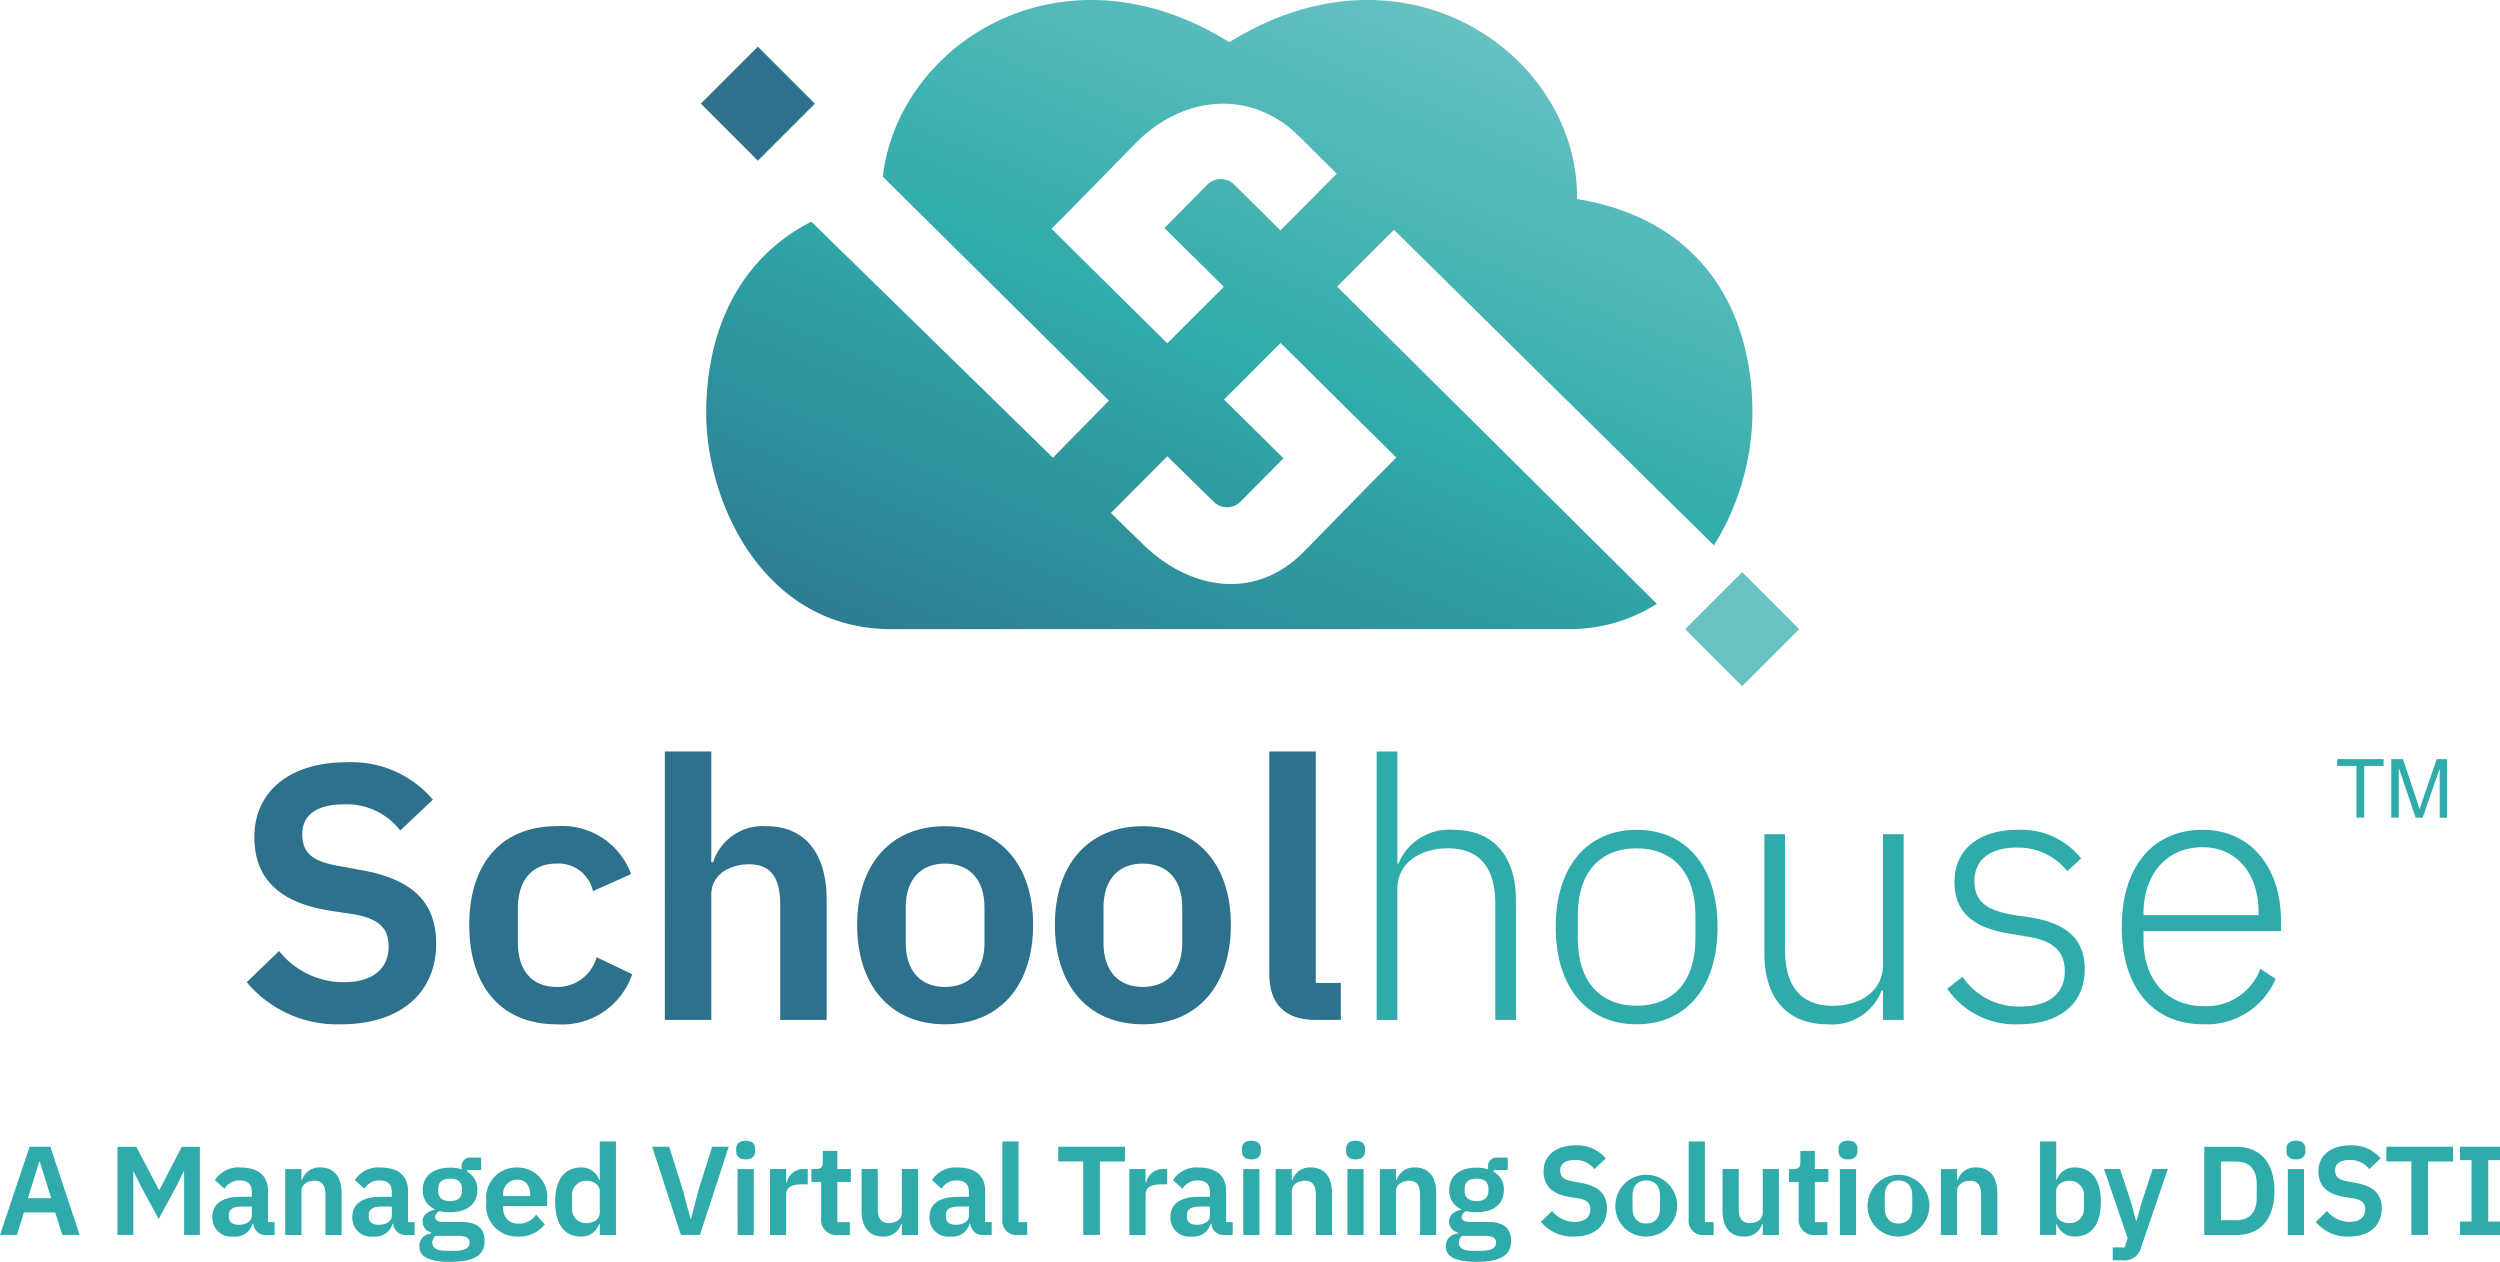 <svg xmlns="http://www.w3.org/2000/svg" xmlns:xlink="http://www.w3.org/1999/xlink" width="182.676" height="92.203" viewBox="0 0 182.676 92.203">
  <defs>
    <linearGradient id="linear-gradient" x1="0.196" y1="1.144" x2="0.801" y2="0.138" gradientUnits="objectBoundingBox">
      <stop offset="0" stop-color="#2d718c"/>
      <stop offset="0.548" stop-color="#30abab"/>
      <stop offset="1" stop-color="#69c2c2"/>
    </linearGradient>
  </defs>
  <g id="Group_8293" data-name="Group 8293" transform="translate(0 0)">
    <g id="Group_8289" data-name="Group 8289" transform="translate(0 83.352)">
      <path id="Path_5123" data-name="Path 5123" d="M31.555,243.3l-.517-1.645H28.746l-.508,1.645H27l2.162-6.448h1.516L32.82,243.3Zm-1.644-5.34h-.047l-.822,2.652h1.7Z" transform="translate(-27 -236.413)" fill="#30abab"/>
      <path id="Path_5124" data-name="Path 5124" d="M48.142,236.856h1.376l1.653,3.15h.038l1.635-3.15h1.321V243.3H53.011v-4.629h-.038l-.5,1.025-1.321,2.439L49.832,239.7l-.5-1.025H49.3V243.3H48.142Z" transform="translate(-39.559 -236.413)" fill="#30abab"/>
      <path id="Path_5125" data-name="Path 5125" d="M65.232,244.209c0-.988.749-1.478,2.06-1.478h.822v-.35c0-.537-.268-.85-.9-.85a1.255,1.255,0,0,0-1.1.609l-.7-.628a2.03,2.03,0,0,1,1.884-.924c1.3,0,2,.619,2,1.718v2.273h.48v.942h-.656a.877.877,0,0,1-.9-.831H68.17a1.3,1.3,0,0,1-1.4.943A1.368,1.368,0,0,1,65.232,244.209Zm2.883-.129v-.638h-.758c-.619,0-.924.213-.924.591v.158c0,.388.268.582.73.582C67.689,244.773,68.115,244.533,68.115,244.08Z" transform="translate(-49.712 -238.63)" fill="#30abab"/>
      <path id="Path_5126" data-name="Path 5126" d="M78.34,245.521V240.7h1.183v.8h.046a1.331,1.331,0,0,1,1.349-.915c.988,0,1.543.684,1.543,1.885v3.049H81.278v-2.928c0-.684-.231-1.035-.795-1.035-.489,0-.96.258-.96.776v3.187Z" transform="translate(-57.499 -238.63)" fill="#30abab"/>
      <path id="Path_5127" data-name="Path 5127" d="M90.425,244.209c0-.988.748-1.478,2.06-1.478h.822v-.35c0-.537-.268-.85-.9-.85a1.255,1.255,0,0,0-1.1.609l-.7-.628a2.031,2.031,0,0,1,1.885-.924c1.3,0,2,.619,2,1.718v2.273h.481v.942h-.656a.878.878,0,0,1-.9-.831h-.055a1.3,1.3,0,0,1-1.4.943A1.368,1.368,0,0,1,90.425,244.209Zm2.882-.129v-.638H92.55c-.619,0-.924.213-.924.591v.158c0,.388.268.582.73.582C92.883,244.773,93.307,244.533,93.307,244.08Z" transform="translate(-64.678 -238.63)" fill="#30abab"/>
      <path id="Path_5128" data-name="Path 5128" d="M104.731,246.4c-1.626,0-2.245-.425-2.245-1.136a.888.888,0,0,1,.859-.924v-.1a.793.793,0,0,1-.619-.8c0-.5.425-.749.887-.85v-.037a1.455,1.455,0,0,1-.878-1.4c0-.979.693-1.635,2-1.635a2.674,2.674,0,0,1,.84.12v-.157a.617.617,0,0,1,.684-.7H107v.906h-1.026v.129a1.443,1.443,0,0,1,.748,1.34c0,.97-.684,1.617-2,1.617a2.955,2.955,0,0,1-.739-.083.5.5,0,0,0-.342.434c0,.24.2.36.628.36h1.293c1.183,0,1.691.508,1.691,1.377C107.262,245.853,106.578,246.4,104.731,246.4Zm.6-1.9h-1.644a.591.591,0,0,0-.25.5c0,.369.277.591,1.016.591h.591c.766,0,1.108-.194,1.108-.6C106.154,244.68,105.932,244.5,105.331,244.5Zm.268-3.28v-.158c0-.49-.3-.739-.868-.739s-.868.25-.868.739v.158c0,.48.3.739.868.739S105.6,241.7,105.6,241.216Z" transform="translate(-71.843 -237.548)" fill="#30abab"/>
      <path id="Path_5129" data-name="Path 5129" d="M114.548,243.1a2.208,2.208,0,0,1,2.236-2.513,2.163,2.163,0,0,1,2.2,2.43v.388h-3.206v.12a1.072,1.072,0,0,0,1.174,1.164,1.465,1.465,0,0,0,1.228-.656l.638.712a2.387,2.387,0,0,1-2,.887A2.236,2.236,0,0,1,114.548,243.1Zm1.228-.5v.074h1.977v-.083c0-.666-.341-1.118-.951-1.118A1.024,1.024,0,0,0,115.776,242.6Z" transform="translate(-79.008 -238.63)" fill="#30abab"/>
      <path id="Path_5130" data-name="Path 5130" d="M130.188,241.933h-.046a1.355,1.355,0,0,1-1.33.915c-1.21,0-1.885-.915-1.885-2.532s.675-2.513,1.885-2.513a1.328,1.328,0,0,1,1.33.906h.046V235.9h1.183v6.836h-1.183Zm0-.85V239.55c0-.471-.434-.776-1-.776a1.027,1.027,0,0,0-1.025,1.136v.831a1.019,1.019,0,0,0,1.025,1.127C129.754,241.868,130.188,241.582,130.188,241.083Z" transform="translate(-86.362 -235.845)" fill="#30abab"/>
      <path id="Path_5131" data-name="Path 5131" d="M146.489,243.3l-2.106-6.448h1.247l.989,3.141.572,2.143h.028l.563-2.143.988-3.141h1.211l-2.106,6.448Z" transform="translate(-96.732 -236.413)" fill="#30abab"/>
      <path id="Path_5132" data-name="Path 5132" d="M159.516,236.54v-.185c0-.342.2-.591.693-.591s.693.249.693.591v.185c0,.341-.213.591-.693.591S159.516,236.881,159.516,236.54Zm.1,1.294H160.8v4.822h-1.182Z" transform="translate(-105.722 -235.764)" fill="#30abab"/>
      <path id="Path_5133" data-name="Path 5133" d="M165.591,245.684v-4.822h1.183v1h.047a1.236,1.236,0,0,1,1.275-1h.259v1.117h-.37c-.795,0-1.211.222-1.211.749v2.956Z" transform="translate(-109.331 -238.793)" fill="#30abab"/>
      <path id="Path_5134" data-name="Path 5134" d="M173.766,242.522v-2.651h-.711v-.942h.369c.351,0,.462-.167.462-.5v-.822h1.062v1.321h.988v.942h-.988v2.938h.915v.942h-.85A1.116,1.116,0,0,1,173.766,242.522Z" transform="translate(-113.765 -236.859)" fill="#30abab"/>
      <path id="Path_5135" data-name="Path 5135" d="M185.028,244.88h-.047a1.309,1.309,0,0,1-1.349.915c-.988,0-1.543-.684-1.543-1.885v-3.049h1.183v2.928c0,.665.25,1.025.813,1.025.471,0,.943-.249.943-.767v-3.187h1.183v4.822h-1.183Z" transform="translate(-119.132 -238.793)" fill="#30abab"/>
      <path id="Path_5136" data-name="Path 5136" d="M194.31,244.209c0-.988.748-1.478,2.059-1.478h.822v-.35c0-.537-.268-.85-.9-.85a1.254,1.254,0,0,0-1.1.609l-.7-.628a2.031,2.031,0,0,1,1.885-.924c1.3,0,2,.619,2,1.718v2.273h.48v.942H198.2a.877.877,0,0,1-.9-.831h-.056a1.3,1.3,0,0,1-1.4.943A1.367,1.367,0,0,1,194.31,244.209Zm2.882-.129v-.638h-.758c-.618,0-.924.213-.924.591v.158c0,.388.268.582.73.582C196.767,244.773,197.192,244.533,197.192,244.08Z" transform="translate(-126.391 -238.63)" fill="#30abab"/>
      <path id="Path_5137" data-name="Path 5137" d="M208.6,242.737a1.046,1.046,0,0,1-1.183-1.164V235.9H208.6v5.894h.638v.942Z" transform="translate(-134.177 -235.845)" fill="#30abab"/>
      <path id="Path_5138" data-name="Path 5138" d="M220.526,237.937V243.3h-1.219v-5.368h-1.829v-1.081h4.878v1.081Z" transform="translate(-140.154 -236.413)" fill="#30abab"/>
      <path id="Path_5139" data-name="Path 5139" d="M230.288,245.684v-4.822h1.183v1h.047a1.236,1.236,0,0,1,1.275-1h.259v1.117h-.37c-.795,0-1.211.222-1.211.749v2.956Z" transform="translate(-147.764 -238.793)" fill="#30abab"/>
      <path id="Path_5140" data-name="Path 5140" d="M237.685,244.209c0-.988.748-1.478,2.06-1.478h.822v-.35c0-.537-.268-.85-.9-.85a1.254,1.254,0,0,0-1.1.609l-.7-.628a2.031,2.031,0,0,1,1.885-.924c1.3,0,2,.619,2,1.718v2.273h.48v.942h-.656a.877.877,0,0,1-.9-.831h-.055a1.3,1.3,0,0,1-1.4.943A1.367,1.367,0,0,1,237.685,244.209Zm2.882-.129v-.638h-.758c-.619,0-.924.213-.924.591v.158c0,.388.268.582.73.582C240.143,244.773,240.567,244.533,240.567,244.08Z" transform="translate(-152.158 -238.63)" fill="#30abab"/>
      <path id="Path_5141" data-name="Path 5141" d="M250.543,236.54v-.185c0-.342.2-.591.693-.591s.693.249.693.591v.185c0,.341-.213.591-.693.591S250.543,236.881,250.543,236.54Zm.1,1.294h1.182v4.822h-1.182Z" transform="translate(-159.797 -235.764)" fill="#30abab"/>
      <path id="Path_5142" data-name="Path 5142" d="M256.618,245.521V240.7H257.8v.8h.047a1.329,1.329,0,0,1,1.348-.915c.989,0,1.543.684,1.543,1.885v3.049h-1.183v-2.928c0-.684-.231-1.035-.794-1.035-.49,0-.961.258-.961.776v3.187Z" transform="translate(-163.406 -238.63)" fill="#30abab"/>
      <path id="Path_5143" data-name="Path 5143" d="M269.293,236.54v-.185c0-.342.2-.591.693-.591s.693.249.693.591v.185c0,.341-.213.591-.693.591S269.293,236.881,269.293,236.54Zm.1,1.294h1.183v4.822h-1.183Z" transform="translate(-170.935 -235.764)" fill="#30abab"/>
      <path id="Path_5144" data-name="Path 5144" d="M275.368,245.521V240.7h1.183v.8h.047a1.33,1.33,0,0,1,1.349-.915c.989,0,1.543.684,1.543,1.885v3.049h-1.183v-2.928c0-.684-.231-1.035-.794-1.035-.49,0-.961.258-.961.776v3.187Z" transform="translate(-174.544 -238.63)" fill="#30abab"/>
      <path id="Path_5145" data-name="Path 5145" d="M289.493,246.4c-1.626,0-2.245-.425-2.245-1.136a.888.888,0,0,1,.859-.924v-.1a.792.792,0,0,1-.619-.8c0-.5.425-.749.887-.85v-.037a1.455,1.455,0,0,1-.878-1.4c0-.979.693-1.635,2-1.635a2.674,2.674,0,0,1,.84.12v-.157a.617.617,0,0,1,.684-.7h.749v.906H290.74v.129a1.442,1.442,0,0,1,.748,1.34c0,.97-.684,1.617-2,1.617a2.945,2.945,0,0,1-.739-.083.494.494,0,0,0-.342.434c0,.24.2.36.628.36h1.293c1.182,0,1.691.508,1.691,1.377C292.024,245.853,291.34,246.4,289.493,246.4Zm.6-1.9h-1.645a.591.591,0,0,0-.249.5c0,.369.277.591,1.016.591h.591c.767,0,1.109-.194,1.109-.6C290.916,244.68,290.694,244.5,290.093,244.5Zm.268-3.28v-.158c0-.49-.3-.739-.868-.739s-.869.25-.869.739v.158c0,.48.305.739.869.739S290.361,241.7,290.361,241.216Z" transform="translate(-181.601 -237.548)" fill="#30abab"/>
      <path id="Path_5146" data-name="Path 5146" d="M304.362,242.181l.822-.794a2.1,2.1,0,0,0,1.653.794c.748,0,1.136-.36,1.136-.9,0-.434-.2-.7-.877-.822l-.61-.092c-1.3-.2-1.93-.822-1.93-1.876,0-1.155.9-1.9,2.337-1.9a2.713,2.713,0,0,1,2.208.951l-.832.786a1.713,1.713,0,0,0-1.441-.666c-.693,0-1.053.278-1.053.758s.277.693.9.8l.6.111c1.3.231,1.912.813,1.912,1.875,0,1.219-.877,2.052-2.42,2.052A2.993,2.993,0,0,1,304.362,242.181Z" transform="translate(-191.768 -236.251)" fill="#30abab"/>
      <path id="Path_5147" data-name="Path 5147" d="M317.811,243.1a2.257,2.257,0,1,1,2.236,2.532A2.218,2.218,0,0,1,317.811,243.1Zm3.243.453v-.9c0-.721-.388-1.118-1.007-1.118s-1,.4-1,1.118v.9c0,.73.388,1.127,1,1.127S321.054,244.283,321.054,243.553Z" transform="translate(-199.757 -238.63)" fill="#30abab"/>
      <path id="Path_5148" data-name="Path 5148" d="M332.149,242.737a1.046,1.046,0,0,1-1.183-1.164V235.9h1.183v5.894h.638v.942Z" transform="translate(-207.572 -235.845)" fill="#30abab"/>
      <path id="Path_5149" data-name="Path 5149" d="M340,244.88h-.046a1.31,1.31,0,0,1-1.349.915c-.988,0-1.543-.684-1.543-1.885v-3.049h1.183v2.928c0,.665.25,1.025.813,1.025.471,0,.942-.249.942-.767v-3.187h1.182v4.822H340Z" transform="translate(-211.195 -238.793)" fill="#30abab"/>
      <path id="Path_5150" data-name="Path 5150" d="M349.724,242.522v-2.651h-.711v-.942h.369c.351,0,.462-.167.462-.5v-.822h1.062v1.321h.988v.942h-.988v2.938h.915v.942h-.85A1.116,1.116,0,0,1,349.724,242.522Z" transform="translate(-218.293 -236.859)" fill="#30abab"/>
      <path id="Path_5151" data-name="Path 5151" d="M357.933,236.54v-.185c0-.342.2-.591.693-.591s.693.249.693.591v.185c0,.341-.213.591-.693.591S357.933,236.881,357.933,236.54Zm.1,1.294h1.183v4.822h-1.183Z" transform="translate(-223.592 -235.764)" fill="#30abab"/>
      <path id="Path_5152" data-name="Path 5152" d="M363.212,243.1a2.257,2.257,0,1,1,2.236,2.532A2.218,2.218,0,0,1,363.212,243.1Zm3.243.453v-.9c0-.721-.388-1.118-1.007-1.118s-1,.4-1,1.118v.9c0,.73.388,1.127,1,1.127S366.455,244.283,366.455,243.553Z" transform="translate(-226.728 -238.63)" fill="#30abab"/>
      <path id="Path_5153" data-name="Path 5153" d="M376.365,245.521V240.7h1.183v.8h.047a1.33,1.33,0,0,1,1.349-.915c.989,0,1.543.684,1.543,1.885v3.049H379.3v-2.928c0-.684-.231-1.035-.794-1.035-.49,0-.961.258-.961.776v3.187Z" transform="translate(-234.542 -238.63)" fill="#30abab"/>
      <path id="Path_5154" data-name="Path 5154" d="M394.206,235.9h1.183v2.808h.037a1.336,1.336,0,0,1,1.33-.906c1.22,0,1.894.906,1.894,2.513s-.674,2.532-1.894,2.532a1.364,1.364,0,0,1-1.33-.915h-.037v.8h-1.183Zm3.206,4.84v-.831a1.034,1.034,0,0,0-1.035-1.136c-.564,0-.989.3-.989.776v1.534c0,.5.425.785.989.785A1.026,1.026,0,0,0,397.412,240.741Z" transform="translate(-245.14 -235.845)" fill="#30abab"/>
      <path id="Path_5155" data-name="Path 5155" d="M409.278,240.862h1.109l-1.94,5.682a1.247,1.247,0,0,1-1.377.988h-.711v-.943h.869l.221-.674-1.727-5.053h1.174l.84,2.549.315,1.219h.055l.333-1.219Z" transform="translate(-251.981 -238.793)" fill="#30abab"/>
      <path id="Path_5156" data-name="Path 5156" d="M423.769,236.856h2.346c1.681,0,2.781,1.081,2.781,3.224s-1.1,3.224-2.781,3.224h-2.346Zm2.346,5.367c.906,0,1.487-.536,1.487-1.635v-1.016c0-1.1-.581-1.636-1.487-1.636h-1.127v4.287Z" transform="translate(-262.702 -236.413)" fill="#30abab"/>
      <path id="Path_5157" data-name="Path 5157" d="M438.56,236.54v-.185c0-.342.2-.591.693-.591s.693.249.693.591v.185c0,.341-.213.591-.693.591S438.56,236.881,438.56,236.54Zm.1,1.294h1.182v4.822h-1.182Z" transform="translate(-271.489 -235.764)" fill="#30abab"/>
      <path id="Path_5158" data-name="Path 5158" d="M443.839,242.181l.822-.794a2.1,2.1,0,0,0,1.654.794c.748,0,1.136-.36,1.136-.9,0-.434-.2-.7-.877-.822l-.61-.092c-1.3-.2-1.931-.822-1.931-1.876,0-1.155.9-1.9,2.337-1.9a2.713,2.713,0,0,1,2.208.951l-.832.786a1.714,1.714,0,0,0-1.441-.666c-.693,0-1.053.278-1.053.758s.277.693.9.8l.6.111c1.3.231,1.912.813,1.912,1.875,0,1.219-.877,2.052-2.421,2.052A2.992,2.992,0,0,1,443.839,242.181Z" transform="translate(-274.625 -236.251)" fill="#30abab"/>
      <path id="Path_5159" data-name="Path 5159" d="M459.588,237.937V243.3h-1.219v-5.368h-1.829v-1.081h4.878v1.081Z" transform="translate(-282.169 -236.413)" fill="#30abab"/>
      <path id="Path_5160" data-name="Path 5160" d="M469.786,243.3v-.979h.849v-4.49h-.849v-.979h2.929v.979h-.859v4.49h.859v.979Z" transform="translate(-290.039 -236.413)" fill="#30abab"/>
    </g>
    <g id="Group_8290" data-name="Group 8290" transform="translate(51.211 0)">
      <path id="Path_5161" data-name="Path 5161" d="M200.218,51.378l4.151-4.151,23.383,23.059a18.654,18.654,0,0,0,2.813-9.655c0-7.9-4.048-14.226-12.819-15.653.147-10.418-12.465-19.513-25.405-11.458-12.258-7.63-24.214.131-25.316,9.825L183.542,59.71l-4.091,4.17L161.795,46.63c-5.216,2.674-7.679,7.853-7.679,14,0,6.584,4.245,15.776,13.514,15.776h49.422a11.959,11.959,0,0,0,6.529-1.848Zm-20.869-4.225c2.081-2.091,4.079-4.146,6.109-6.221,3.489-3.565,8.475-4,11.96-.557l.583.576,2.191,2.178-4.121,4.141-3.377-3.351a1.392,1.392,0,0,0-1.963.011l-2.156,2.18-.976.987.987.976,3.353,3.317-4.129,4.132ZM197.8,70.733c-3.568,3.641-8.373,2.831-11.846-.6l-2.266-2.215,4.121-4.141L191.2,67.1a1.392,1.392,0,0,0,1.963-.011l3.132-3.167-4.34-4.293,4.13-4.133,8.46,8.369C202.251,66.173,200.055,68.438,197.8,70.733Z" transform="translate(-153.724 -30.435)" fill="url(#linear-gradient)"/>
      <rect id="Rectangle_3425" data-name="Rectangle 3425" width="5.891" height="5.891" transform="translate(71.923 45.972) rotate(-45)" fill="#69c2c2"/>
      <rect id="Rectangle_3426" data-name="Rectangle 3426" width="5.891" height="5.891" transform="translate(0 7.576) rotate(-45)" fill="#2d718c"/>
    </g>
    <g id="Group_8291" data-name="Group 8291" transform="translate(170.777 55.464)">
      <path id="Path_5162" data-name="Path 5162" d="M449.1,171.346V167.57h-1.41v-.505h3.393v.505h-1.416v3.775Z" transform="translate(-447.689 -167.065)" fill="#30abab"/>
      <path id="Path_5163" data-name="Path 5163" d="M457.434,171.346v-4.281h.853L459.3,170.1q.14.423.2.634.072-.234.227-.686l1.025-2.979h.762v4.281h-.546v-3.583l-1.243,3.583h-.512L457.98,167.7v3.644Z" transform="translate(-453.478 -167.065)" fill="#30abab"/>
    </g>
    <g id="Group_8292" data-name="Group 8292" transform="translate(18.03 54.908)">
      <path id="Path_5164" data-name="Path 5164" d="M71.414,183.721l2.36-2.28a6.028,6.028,0,0,0,4.746,2.28c2.147,0,3.261-1.034,3.261-2.6,0-1.246-.583-2.015-2.519-2.359l-1.75-.265c-3.738-.583-5.541-2.359-5.541-5.382,0-3.314,2.572-5.462,6.708-5.462a7.781,7.781,0,0,1,6.337,2.731l-2.386,2.253a4.927,4.927,0,0,0-4.136-1.909c-1.989,0-3.023.8-3.023,2.174,0,1.405.8,1.989,2.572,2.307l1.724.318c3.738.663,5.488,2.333,5.488,5.382,0,3.5-2.518,5.886-6.946,5.886A8.589,8.589,0,0,1,71.414,183.721Z" transform="translate(-71.414 -166.859)" fill="#2d718c"/>
      <path id="Path_5165" data-name="Path 5165" d="M111.464,186.362c0-4.428,2.307-7.212,6.39-7.212a5.351,5.351,0,0,1,5.436,3.5l-2.784,1.246a2.584,2.584,0,0,0-2.652-2.015c-1.882,0-2.837,1.325-2.837,3.261v2.519c0,1.936.954,3.235,2.837,3.235a2.96,2.96,0,0,0,2.917-2.174l2.6,1.246a5.407,5.407,0,0,1-5.515,3.659C113.771,193.626,111.464,190.816,111.464,186.362Z" transform="translate(-95.206 -173.688)" fill="#2d718c"/>
      <path id="Path_5166" data-name="Path 5166" d="M146.667,165.695h3.394v8.086h.133a3.818,3.818,0,0,1,3.871-2.624c2.837,0,4.428,1.962,4.428,5.408v8.75H155.1V176.91c0-1.962-.663-2.969-2.28-2.969-1.405,0-2.758.742-2.758,2.227v9.147h-3.394Z" transform="translate(-116.118 -165.695)" fill="#2d718c"/>
      <path id="Path_5167" data-name="Path 5167" d="M181.283,186.362c0-4.428,2.466-7.212,6.416-7.212,3.977,0,6.443,2.784,6.443,7.212,0,4.454-2.466,7.264-6.443,7.264C183.749,193.626,181.283,190.816,181.283,186.362Zm9.306,1.3v-2.572c0-2.068-1.114-3.208-2.89-3.208-1.75,0-2.864,1.14-2.864,3.208v2.572c0,2.095,1.113,3.235,2.864,3.235C189.476,190.9,190.589,189.755,190.589,187.661Z" transform="translate(-136.682 -173.688)" fill="#2d718c"/>
      <path id="Path_5168" data-name="Path 5168" d="M216.878,186.362c0-4.428,2.466-7.212,6.416-7.212,3.977,0,6.443,2.784,6.443,7.212,0,4.454-2.466,7.264-6.443,7.264C219.344,193.626,216.878,190.816,216.878,186.362Zm9.306,1.3v-2.572c0-2.068-1.113-3.208-2.89-3.208-1.75,0-2.864,1.14-2.864,3.208v2.572c0,2.095,1.113,3.235,2.864,3.235C225.071,190.9,226.184,189.755,226.184,187.661Z" transform="translate(-157.827 -173.688)" fill="#2d718c"/>
      <path id="Path_5169" data-name="Path 5169" d="M258.872,185.315c-2.307,0-3.394-1.22-3.394-3.341V165.695h3.394v16.916h1.83v2.7Z" transform="translate(-180.758 -165.695)" fill="#2d718c"/>
      <path id="Path_5170" data-name="Path 5170" d="M274.8,165.695h1.511v8.193h.08a4,4,0,0,1,4-2.466c2.89,0,4.587,1.856,4.587,5.17v8.723h-1.511v-8.458c0-2.758-1.219-4.083-3.473-4.083-1.909,0-3.685.981-3.685,3v9.545H274.8Z" transform="translate(-192.235 -165.695)" fill="#30abab"/>
      <path id="Path_5171" data-name="Path 5171" d="M307.029,186.908c0-4.454,2.333-7.105,5.912-7.105s5.913,2.651,5.913,7.105-2.333,7.106-5.913,7.106S307.029,191.363,307.029,186.908Zm10.208.849v-1.7c0-3.155-1.67-4.9-4.3-4.9s-4.295,1.723-4.295,4.9v1.7c0,3.155,1.67,4.9,4.295,4.9S317.237,190.939,317.237,187.757Z" transform="translate(-211.382 -174.076)" fill="#30abab"/>
      <path id="Path_5172" data-name="Path 5172" d="M353.253,192.013h-.106a3.857,3.857,0,0,1-3.95,2.466c-2.89,0-4.614-1.856-4.614-5.17v-8.723h1.511v8.432c0,2.784,1.246,4.109,3.5,4.109,1.882,0,3.659-.981,3.659-3.022v-9.519h1.511v13.575h-1.511Z" transform="translate(-233.691 -174.541)" fill="#30abab"/>
      <path id="Path_5173" data-name="Path 5173" d="M377.5,191.416l1.114-.875a4.954,4.954,0,0,0,4.216,2.174c2.068,0,3.261-.928,3.261-2.572,0-1.432-.822-2.254-2.784-2.545l-1.113-.186c-2.466-.371-4.163-1.352-4.163-3.791,0-2.545,1.988-3.818,4.613-3.818a5.582,5.582,0,0,1,4.64,2.094l-1.008.928a4.6,4.6,0,0,0-3.712-1.723c-1.936,0-3.075.9-3.075,2.439,0,1.564.981,2.174,2.916,2.492l1.087.159c2.758.424,4.057,1.617,4.057,3.792,0,2.518-1.83,4.03-4.825,4.03A6.033,6.033,0,0,1,377.5,191.416Z" transform="translate(-253.246 -174.076)" fill="#30abab"/>
      <path id="Path_5174" data-name="Path 5174" d="M408.916,186.908c0-4.454,2.307-7.105,5.912-7.105,3.473,0,5.727,2.7,5.727,6.681v.716H410.507v.663c0,2.837,1.644,4.825,4.428,4.825a4.194,4.194,0,0,0,4.109-2.731l1.113.742a5.491,5.491,0,0,1-5.3,3.314C411.223,194.014,408.916,191.363,408.916,186.908Zm1.591-1.007v.132h8.405v-.212c0-2.864-1.644-4.746-4.083-4.746C412.2,181.076,410.507,183.038,410.507,185.9Z" transform="translate(-271.908 -174.076)" fill="#30abab"/>
    </g>
  </g>
</svg>
